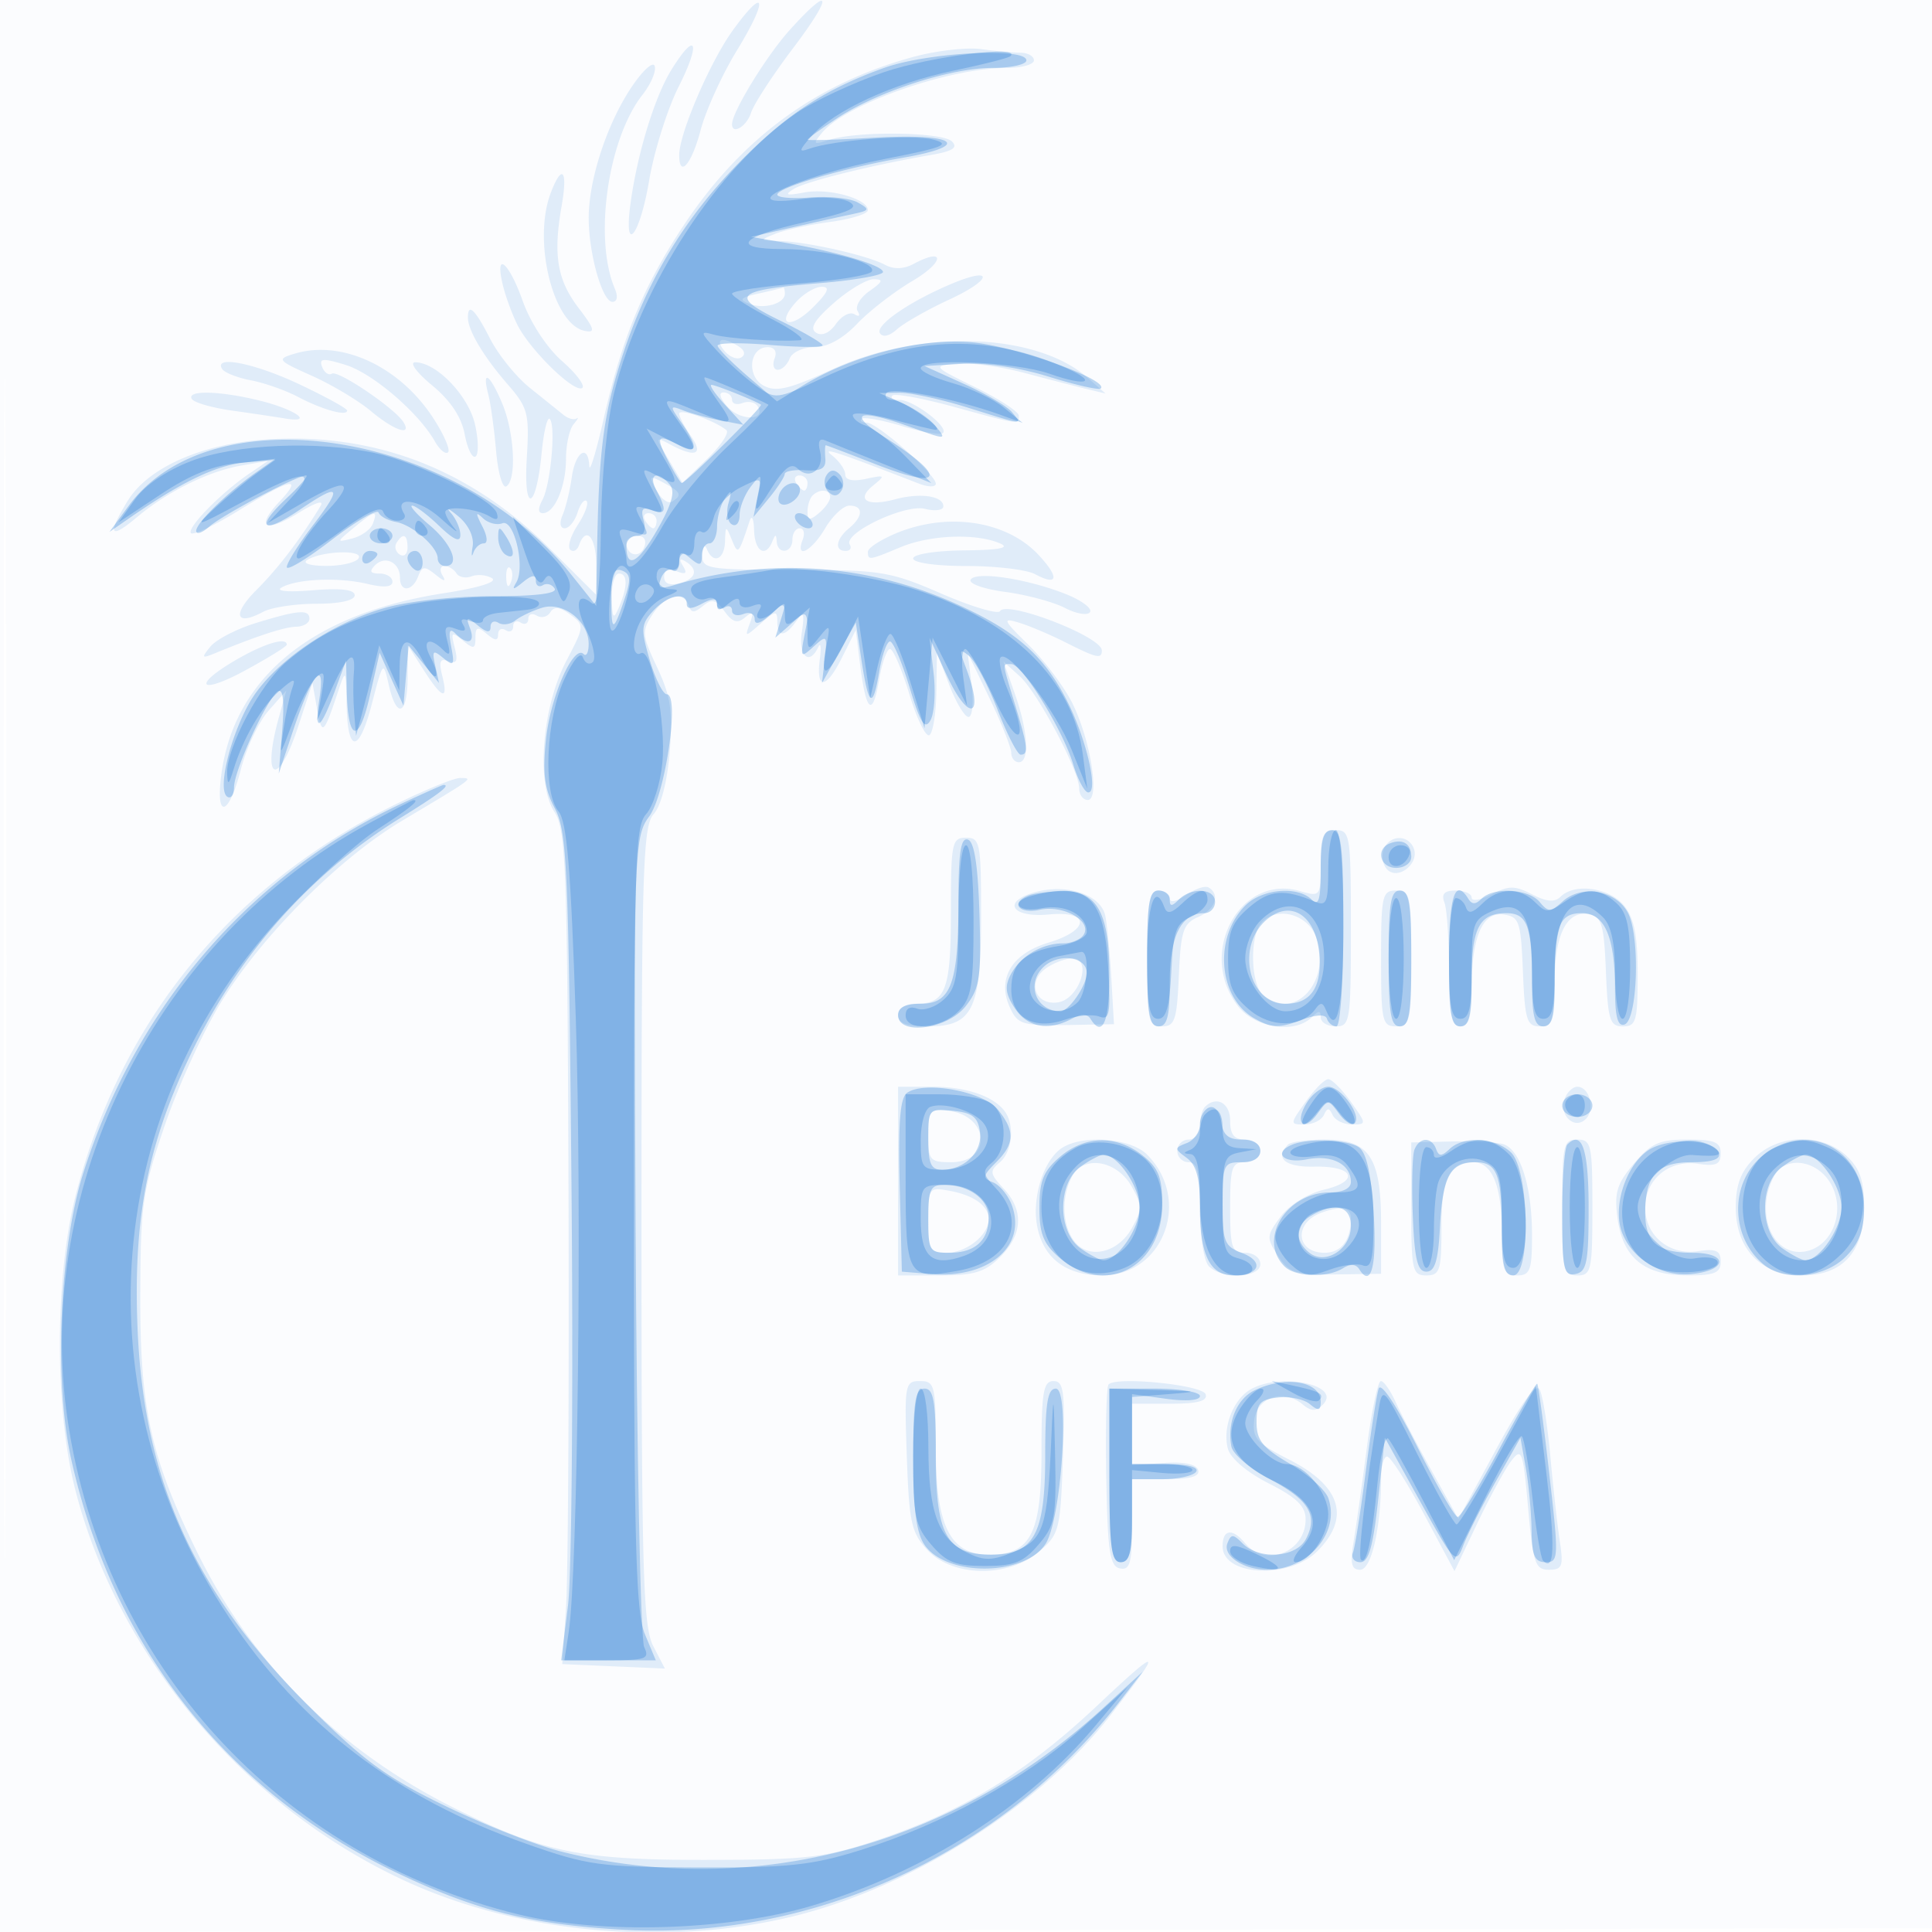 <svg xmlns="http://www.w3.org/2000/svg" width="256" height="256"><path fill="#1976D2" fill-opacity=".016" fill-rule="evenodd" d="M0 128.004v128.004l128.25-.254 128.25-.254.254-127.75L257.008 0H0v128.004m.485.496c0 70.4.119 99.053.265 63.672.146-35.38.146-92.98 0-128C.604 29.153.485 58.1.485 128.5"/><path fill="#1976D2" fill-opacity=".115" fill-rule="evenodd" d="M97.106 4.012C94.103 8.158 90 17.699 90 20.538c0 3.137 1.647 1.226 2.833-3.288.687-2.613 2.851-7.367 4.809-10.565 4.202-6.862 3.833-8.703-.536-2.673m7.554-.057C101.567 7.378 97 14.834 97 16.46c0 1.459 1.947.283 2.52-1.522.36-1.134 2.847-4.959 5.527-8.5 5.404-7.14 5.171-8.635-.387-2.483M88.964 9.25c-2.202 3.567-4.458 10.892-5.389 17.5-1.016 7.214 1.169 4.694 2.435-2.807.654-3.882 2.425-9.507 3.935-12.5 2.978-5.904 2.277-7.47-.981-2.193M121 7.546c-12.855 3.518-22.713 10.741-30.364 22.249-5.348 8.045-8.192 14.91-10.647 25.705-1.001 4.4-1.858 7.212-1.905 6.25-.145-3.007-1.843-1.911-2.322 1.5-.252 1.787-.799 4.037-1.217 5-.447 1.031-.332 1.75.281 1.75.571 0 1.336-.934 1.698-2.075.362-1.142.903-1.831 1.203-1.532.299.3-.228 1.723-1.171 3.163-.944 1.439-1.393 2.916-.999 3.281.394.365.918.101 1.163-.587.942-2.637 2.28-1.078 2.28 2.657v3.908l-6.25-6.222C62.27 62.16 49.669 57.309 35.422 58.223c-8.638.555-15.802 3.713-18.516 8.164-2.737 4.488-2.351 5.165 1.228 2.154 4.067-3.423 9.479-6.099 13.866-6.857l3.5-.606-2.5 1.701c-3.737 2.542-8.321 7.234-7.687 7.867.306.307 3.182-1.064 6.392-3.045 6.839-4.221 8.564-4.581 5.299-1.105-3.241 3.45-1.865 4.199 2.62 1.427 2.209-1.365 3.37-1.717 2.846-.864-2.792 4.552-5.582 8.207-8.468 11.092-3.287 3.288-2.807 4.885.877 2.914C35.973 80.479 39.148 80 41.934 80 45.017 80 47 79.56 47 78.876c0-.753-1.844-.971-5.589-.66-3.248.269-4.966.115-4.102-.369 2.077-1.162 7.581-1.386 11.441-.464 2.139.511 3.25.407 3.25-.304 0-.593-.765-1.079-1.7-1.079-1.248 0-1.404-.296-.587-1.113C51.047 73.553 53 74.546 53 76.559c0 1.947 1.637 1.831 2.405-.172.529-1.378.862-1.415 2.299-.25 1.156.938 1.446.973.929.113-.413-.687-.301-1.25.249-1.25s1.266.43 1.591.956c.325.526 1.23.711 2.011.412.781-.3 2.001-.186 2.71.252.78.482-1.748 1.267-6.383 1.984-17.353 2.683-27.709 11.08-29.466 23.893-.843 6.152.956 5.754 2.577-.571.715-2.79 2.361-6.278 3.657-7.75l2.357-2.676-.968 3.493c-2.357 8.505-.176 9.58 2.55 1.257l1.883-5.75.628 3.5c.641 3.566.853 3.376 2.813-2.5.959-2.876 1.003-2.806 1.079 1.691.113 6.709 1.623 6.732 3.359.052 1.473-5.668 1.502-5.701 2.231-2.493 1.047 4.604 2.486 4.03 2.506-1l.017-4.25 2.081 3.25c2.486 3.882 3.326 4.145 2.481.777-.475-1.894-.283-2.344.819-1.921 1.088.417 1.293-.016.839-1.777-.537-2.08-.422-2.182 1.073-.957C62.776 86.061 63 86.011 63 84.5c0-1.438.264-1.526 1.5-.5 1.118.928 1.5.944 1.5.063 0-.649.45-.903 1-.563.55.34 1 .115 1-.5s.45-.84 1-.5c.55.34 1 .115 1-.5s.5-.809 1.112-.431a1.32 1.32 0 0 0 1.809-.441c.5-.809 1.245-.721 2.638.311 1.908 1.414 1.899 1.52-.52 6.136-3.229 6.162-4.025 16.271-1.575 20.01 1.528 2.333 1.713 7.297 1.866 50.252.093 26.215-.055 51.038-.33 55.163l-.5 7.5 6.8.297 6.8.297-1.55-2.998C85.208 215.501 85 208.04 85 162.378c0-47.078.172-52.911 1.611-54.501.977-1.079 1.817-4.342 2.133-8.28.428-5.327.128-7.338-1.662-11.146-2.024-4.306-2.069-4.822-.61-7.049 1.698-2.591 4.103-3.17 4.782-1.152.331.982.736.99 1.89.038 1.184-.976 1.739-.838 2.856.712 1.049 1.456 1.71 1.655 2.716.821 1.051-.873 1.185-.708.637.788-.676 1.846-.641 1.846 1.477-.014 1.919-1.684 2.17-1.713 2.17-.25 0 2.109.947 2.109 2.489.001 1.019-1.394 1.137-1.157.747 1.5-.457 3.111 1.014 4.393 2.185 1.904.324-.687.421-.002.218 1.524-.554 4.148.792 4.117 2.89-.067l1.859-3.707.597 4.708c.788 6.21 1.659 6.857 2.504 1.859.378-2.237 1.026-4.067 1.441-4.067.414 0 1.566 2.685 2.56 5.967.994 3.282 2.19 5.731 2.658 5.441.469-.289.885-2.862.926-5.717l.073-5.191 1.633 4.25c.898 2.338 2.05 4.25 2.558 4.25.509 0 .691-1.912.405-4.25l-.521-4.25 2.886 6c1.587 3.3 2.887 6.563 2.889 7.25.002.688.453 1.25 1.003 1.25 1.458 0 1.224-4.115-.515-9.043l-1.515-4.294 2.124 1.918c2.391 2.159 7.906 12.547 7.906 14.89 0 .841.511 1.529 1.136 1.529 1.662 0 .333-8.16-2.109-12.947-1.106-2.167-3.701-5.598-5.769-7.624-3.364-3.298-3.496-3.605-1.258-2.928 1.375.415 4.17 1.598 6.21 2.627 4.145 2.091 4.79 2.234 4.79 1.057 0-1.815-12.58-6.673-13.486-5.208-.282.456-3.775-.585-7.763-2.313-6.818-2.955-7.983-3.144-19.501-3.154-11.606-.009-12.246-.115-12.171-2.01.043-1.1.306-1.437.583-.75.826 2.046 2.333 1.42 2.408-1 .067-2.139.111-2.151.893-.25.849 2.064.861 2.051 2.379-2.5.275-.825.536-.263.579 1.25.081 2.828 1.521 3.721 2.417 1.5.403-1 .52-1 .583 0 .113 1.788 2.079 1.552 2.079-.25 0-.825.436-1.5.969-1.5.532 0 .709.675.393 1.5-1.03 2.683 1.159 1.581 2.979-1.5.975-1.65 2.422-3 3.216-3 1.871 0 1.844 1.422-.057 3-1.742 1.446-1.97 3-.441 3 .582 0 .826-.377.541-.839-.924-1.494 7.295-5.404 9.955-4.737 1.345.338 2.445.189 2.445-.332 0-1.381-3.071-1.828-6.392-.931-3.725 1.006-5.236.061-2.918-1.825 1.676-1.363 1.606-1.429-.94-.885-1.756.375-2.75.168-2.75-.572 0-.637-.787-1.777-1.75-2.532-1.526-1.198.476-.548 11.5 3.73 1.242.482 2.25.489 2.25.015 0-1.228-7.778-8.092-9.17-8.092-.64 0-.938-.226-.662-.502.276-.276 2.693.158 5.37.964 2.678.805 5.115 1.217 5.415.915.793-.797-3.894-4.377-5.73-4.377-.856 0-1.294-.263-.973-.583.321-.321 4.001.354 8.178 1.5 8.753 2.401 8.572 2.376 8.572 1.157 0-.51-2.588-2.197-5.75-3.75-5.683-2.791-5.712-2.828-2.517-3.136 1.779-.172 5.829.378 9 1.222 3.172.843 6.892 1.805 8.267 2.138l2.5.604-2.369-2.083c-6.861-6.031-22.123-6.534-33.876-1.117-5.663 2.61-7.421 3.029-9.052 2.157-2.319-1.242-1.926-5.109.521-5.109.914 0 1.267.58.914 1.5-.316.825-.125 1.5.425 1.5s1.259-.675 1.575-1.5c.317-.825 1.794-1.5 3.282-1.5 1.723 0 3.772-1.122 5.643-3.089 1.615-1.699 4.925-4.261 7.356-5.694 4.228-2.492 4.371-4.513.159-2.259-1.332.713-2.642.758-3.805.131-2.313-1.248-10.394-3.072-13.966-3.152-2.67-.061-2.698-.108-.566-.965 1.232-.495 4.495-1.2 7.25-1.565 2.755-.366 5.009-1.068 5.009-1.561 0-1.518-5.181-2.96-8.424-2.344-2.36.449-2.694.345-1.434-.448 1.591-1 10.287-3.158 18.238-4.526 2.858-.492 3.586-.962 2.764-1.784-1.255-1.255-12.464-1.412-16.198-.227-2.212.702-2.302.617-1.005-.946C112.093 13.774 125.712 9 133.394 9 135.377 9 137 8.55 137 8s-.787-1.005-1.75-1.011c-.963-.006-3.325-.222-5.25-.479-1.925-.258-5.975.209-9 1.036m-37.398 4.12c-3.225 4.874-5.604 12.204-5.596 17.243C78.013 33.64 79.818 40 81.154 40c.627 0 .755-.715.314-1.75-2.82-6.616-.928-19.853 3.674-25.703 1.11-1.411 1.834-3.119 1.609-3.794-.225-.675-1.642.636-3.149 2.913M72.975 25.565c-2.421 6.368.317 17.453 4.517 18.282 1.447.286 1.299-.255-.836-3.054-2.834-3.715-3.38-7.03-2.23-13.543.834-4.727.051-5.636-1.451-1.685M66.621 37.75c.363 1.513 1.239 3.902 1.947 5.311 1.675 3.331 7.501 9.014 8.566 8.356.455-.281-.736-1.884-2.647-3.562-2.03-1.783-4.198-5.089-5.215-7.953-1.853-5.217-3.756-6.762-2.651-2.152m59.451-.138c-5.559 2.337-10.128 5.489-9.479 6.539.364.588 1.266.382 2.26-.518.909-.823 4.047-2.605 6.973-3.961 5.708-2.644 5.923-4.447.246-2.06m-15.596 2.543c-2.575 2.261-3.236 3.375-2.332 3.934.774.479 1.787.027 2.627-1.172.751-1.073 1.855-1.648 2.452-1.279.624.385.8.209.415-.415-.369-.597.336-1.792 1.568-2.655 1.79-1.253 1.9-1.568.551-1.568-.928 0-3.304 1.42-5.281 3.155m-9.976-1.259c-2.388.525-2.643.8-1.25 1.35 1.98.782 4.75-.007 4.75-1.353 0-.491-.112-.84-.25-.775-.138.065-1.6.415-3.25.778m4.994 1.11c-2.813 3.109-.776 3.73 2.264.691 1.975-1.976 2.276-2.697 1.124-2.697-.864 0-2.389.903-3.388 2.006M62 42.066c0 1.698 2.056 5.161 5.241 8.827 2.723 3.133 2.919 3.878 2.564 9.74-.459 7.565 1.232 7.041 1.967-.61.269-2.802.75-4.835 1.068-4.516.841.841.134 8.673-.969 10.734-.607 1.134-.586 1.759.059 1.759 1.567 0 3.07-3.542 3.07-7.234 0-1.851.454-3.902 1.008-4.558.555-.655.732-.997.394-.76-.338.238-1.13.016-1.759-.493-.628-.509-2.625-2.113-4.437-3.566-1.811-1.452-4.183-4.384-5.27-6.515C62.954 40.989 62 40.077 62 42.066m33.991 4.423c.68.819 1.683 1.213 2.229.875.604-.373.461-.951-.363-1.474-2.157-1.366-3.216-1.027-1.866.599M39 46.873c-2.369.722-2.248.875 2.332 2.924 2.657 1.19 6.179 3.297 7.827 4.683 3.044 2.562 5.498 3.391 4.3 1.454-1.121-1.814-8.665-6.925-9.479-6.422-.424.262-1.008-.143-1.299-.901-.436-1.135.107-1.182 3.094-.265 3.595 1.103 9.685 6.318 11.858 10.154.623 1.1 1.404 1.743 1.737 1.43.332-.314-.546-2.343-1.95-4.509-4.463-6.883-12.162-10.456-18.42-8.548m-9.57 2.014c.301.487 2.015 1.165 3.809 1.505 1.794.34 4.611 1.332 6.261 2.203 3.197 1.689 6.5 2.606 6.5 1.805 0-.267-2.812-1.815-6.25-3.442-5.992-2.834-11.471-3.934-10.32-2.071m27.805 2.155c2.444 2.015 3.909 4.206 4.337 6.491.356 1.897 1.001 3.231 1.434 2.964.432-.268.405-2.176-.059-4.242-.858-3.81-5.113-8.241-7.925-8.25-.815-.003.177 1.359 2.213 3.037m7.464 1.208c.322 1.237.788 4.613 1.036 7.502.247 2.888.859 4.999 1.358 4.691 1.387-.858 1.08-7.094-.542-10.975-1.632-3.907-2.739-4.635-1.852-1.218m-39.281.617c.295.477 2.684 1.168 5.309 1.536 2.625.367 5.788.837 7.028 1.045 3.944.66 1.459-1.157-3.181-2.325-5.311-1.337-9.904-1.466-9.156-.256m71.021 1.066c1.71 1.89 5.131 1.798 3.954-.106-.327-.53-1.225-.722-1.994-.427-.77.296-1.399.101-1.399-.431 0-.533-.52-.969-1.155-.969-.668 0-.418.814.594 1.933M90 54.799c0 .416.701 1.756 1.557 2.978 1.719 2.455.603 2.914-2.736 1.127-2.03-1.086-2.032-1.07-.223 1.992l1.824 3.088 3.291-3.19c1.81-1.755 2.953-3.466 2.539-3.802C94.688 55.719 90 54.075 90 54.799m-3.026 10.153c.62 1.157 1.554 1.84 2.076 1.517 1.38-.853 1.194-1.268-1.126-2.51-1.905-1.019-1.983-.937-.95.993M105.5 64c.34.55.816 1 1.059 1s.441-.45.441-1-.477-1-1.059-1-.781.45-.441 1m2.167 1.667c-.367.366-.667 1.321-.667 2.122 0 1.181.283 1.221 1.5.211.825-.685 1.5-1.64 1.5-2.122 0-1.036-1.384-1.161-2.333-.211m-60.806 4.281c-2.306 1.903-2.311 1.936-.18 1.402 1.199-.301 2.423-1.178 2.718-1.949.717-1.866.269-1.77-2.538.547M85.5 69c.34.55.816 1 1.059 1s.441-.45.441-1-.477-1-1.059-1-.781.45-.441 1m33.25 1.658c-2.062.856-3.75 1.958-3.75 2.449 0 1.17.14 1.15 4.346-.607 3.905-1.632 9.983-1.863 13.154-.5 1.392.598-.052.881-4.75.93-3.786.039-6.75.509-6.75 1.07 0 .572 3.022 1 7.066 1 3.886 0 7.974.486 9.085 1.081 3.036 1.625 3.266.471.501-2.512-4.229-4.563-12.024-5.763-18.902-2.911m-66.207 1.273c-.317.512-.118 1.213.441 1.559.559.345 1.016-.074 1.016-.931 0-1.757-.6-2.015-1.457-.628m30.457.01c0 1.676 1.774 2.092 2.364.553.348-.907-.003-1.494-.895-1.494-.808 0-1.469.423-1.469.941M40.71 74.2c-.691.44.372.776 2.481.785 2.03.008 3.975-.445 4.322-1.006.725-1.173-4.897-.99-6.803.221m49.8.815c.594.962.362 1.15-.846.686-1.055-.404-1.664-.135-1.664.737 0 .882.716 1.187 2 .852 2.234-.584 2.592-1.806.845-2.885-.768-.475-.88-.271-.335.61m-23.431 1.568c.048 1.165.285 1.402.604.605.289-.722.253-1.585-.079-1.917-.332-.332-.568.258-.525 1.312M81.07 79.25c.059 2.724.21 2.926.93 1.25 1.187-2.763 1.187-4.5 0-4.5-.55 0-.968 1.463-.93 3.25m47.552-2.447c-.321.519 1.728 1.251 4.553 1.626 2.826.375 6.392 1.33 7.925 2.123 1.532.792 3.034 1.04 3.337.55.302-.489-1.135-1.559-3.193-2.376-5.143-2.042-11.912-3.073-12.622-1.923m-94.744 5.759c-2.541.783-5.241 2.186-6 3.118-1.229 1.511-1.162 1.605.622.872 5.607-2.305 9.172-3.469 10.75-3.508C40.212 83.02 41 82.55 41 82c0-1.295-1.465-1.179-7.122.562m-2.3 4.704c-6.15 3.502-5.361 4.966.859 1.597C35.497 87.206 38 85.659 38 85.425c0-1.024-2.8-.222-6.422 1.841m20.388 19.535c-21.489 10.696-36.068 28.634-41.943 51.609-2.761 10.795-2.787 28.284-.058 38.954 5.627 21.999 22.253 41.824 43.357 51.7 15.117 7.073 34.739 8.945 51.543 4.917 15.735-3.773 32.873-14.596 42.3-26.715 7.061-9.077 6.754-9.297-1.772-1.266-9.356 8.814-17.846 14.027-28.893 17.74-7.256 2.439-9.395 2.691-23 2.707-16.629.019-21.664-1.028-33.5-6.968-15.148-7.601-26.669-19.115-33.919-33.896-6.111-12.459-7.544-18.977-7.493-34.083.04-11.981.297-13.745 3.287-22.5 1.784-5.225 5.204-12.65 7.601-16.5 5.428-8.721 15.56-18.835 23.769-23.728 9.673-5.765 9.514-5.649 7.755-5.688-.825-.018-4.89 1.654-9.034 3.717M175 114.43c0 4.361-.043 4.418-2.759 3.639-8.013-2.298-13.672 8.3-8.168 15.296 2.256 2.868 7.518 3.644 9.727 1.435.933-.933 1.2-.933 1.2 0 0 .66.9 1.2 2 1.2 1.897 0 2-.667 2-13s-.103-13-2-13c-1.699 0-2 .667-2 4.43m-49 6.37c0 10.424-.684 12.2-4.7 12.2-1.378 0-2.3.601-2.3 1.5 0 1.08 1.105 1.5 3.943 1.5 5.988 0 7.057-2.231 7.057-14.723 0-9.61-.13-10.277-2-10.277-1.864 0-2 .667-2 9.8m57.336-8.233c-.331.862-.111 2.058.489 2.658 1.444 1.444 4.271-.811 3.509-2.798-.732-1.906-3.247-1.818-3.998.14m-46.047 5.615c-4.622 1.231-3.324 3.47 1.731 2.987 5.46-.52 5.413 2.085-.066 3.727-4.887 1.464-6.879 4.777-5.152 8.568 1.03 2.261 1.645 2.455 7.463 2.356l6.342-.108-.352-6.106c-.194-3.358-.553-7.074-.798-8.256-.573-2.769-4.967-4.287-9.168-3.168m19.874.416c-1.23.862-2.163 1.06-2.163.459 0-.581-.675-1.057-1.5-1.057-1.222 0-1.5 1.667-1.5 9 0 8.263.16 9 1.954 9 1.717 0 1.991-.82 2.25-6.75.258-5.894.581-6.875 2.546-7.737 2.263-.993 2.97-2.95 1.413-3.912-.46-.285-1.81.164-3 .997m40.5-.098c-1.464.76-2.663.958-2.663.441 0-.518-.948-.941-2.107-.941-1.51 0-1.935.448-1.5 1.582.334.87.607 4.92.607 9 0 5.927.301 7.418 1.5 7.418 1.131 0 1.5-1.215 1.5-4.935 0-6.957 1.431-10.285 4.252-9.884 2.062.293 2.272.918 2.542 7.569.26 6.429.515 7.25 2.25 7.25 1.717 0 1.956-.71 1.956-5.809 0-6.422 1.607-9.604 4.566-9.039 1.666.318 1.975 1.373 2.228 7.609.26 6.418.515 7.239 2.25 7.239 1.752 0 1.956-.718 1.956-6.889 0-5.159-.455-7.451-1.81-9.125-1.93-2.383-6.554-3.022-8.414-1.162-.765.765-1.846.674-3.761-.316-2.289-1.184-3.083-1.185-5.352-.008M183 127c0 8.333.148 9 2 9s2-.667 2-9-.148-9-2-9-2 .667-2 9m-15.757-4.843c-1.705 1.705-1.568 8.328.202 9.797 4.122 3.421 8.991-1.952 6.98-7.704-1.068-3.054-5.058-4.217-7.182-2.093m-28.714 6.198c-2.467 1.804-1.323 4.9 1.649 4.465 2.83-.414 4.619-5.82 1.927-5.82-.948 0-2.557.61-3.576 1.355M173 146c-2.095 2.941-2.097 3-.151 3 1.091 0 2.247-.562 2.568-1.25.466-1 .7-1 1.166 0 .321.688 1.477 1.25 2.568 1.25 1.946 0 1.944-.059-.151-3-1.175-1.65-2.525-3-3-3-.475 0-1.825 1.35-3 3m-54 10.5V169h5.545c4.555 0 5.985-.439 8-2.455 2.987-2.986 3.136-6.191.422-9.08-1.808-1.924-1.863-2.306-.5-3.437 1.613-1.339 2.01-4.767.768-6.628-1.396-2.091-5.12-3.4-9.669-3.4H119v12.5m88.336-10.933c-.834 2.172 1.282 4.215 2.797 2.7 1.28-1.28.487-4.267-1.133-4.267-.585 0-1.333.705-1.664 1.567m-47.669 1.1c-.367.366-.667 1.491-.667 2.5 0 1.008-.675 1.833-1.5 1.833s-1.5.675-1.5 1.5.675 1.5 1.5 1.5c1.175 0 1.5 1.367 1.5 6.3 0 3.567.521 6.821 1.2 7.5 1.759 1.759 6.8 1.537 6.8-.3 0-.833-.889-1.5-2-1.5-1.778 0-2-.667-2-6s.222-6 2-6c1.111 0 2-.667 2-1.5s-.889-1.5-2-1.5c-1.467 0-2-.667-2-2.5 0-2.353-1.815-3.351-3.333-1.833M123 150.434c0 3.304.223 3.566 3.031 3.566 5.464 0 5.119-6.159-.382-6.816-2.429-.291-2.649-.021-2.649 3.25m17.881 1.573c-2.513 1.468-4.189 6.536-3.455 10.448.796 4.245 3.821 6.545 8.608 6.545 8.171 0 11.902-10.064 5.941-16.025-2.123-2.123-8.208-2.654-11.094-.968m29.786-.34c-1.804 1.804-.378 3 3.482 2.919 5.29-.11 6.112 1.917 1.245 3.068-2.136.505-4.545 2.007-5.699 3.553-1.889 2.529-1.908 2.82-.34 5.213 1.485 2.265 2.297 2.525 7.653 2.449l5.992-.084v-6.67c0-8.76-1.566-11.115-7.39-11.115-2.352 0-4.577.3-4.943.667M187 160.191c0 8.142.151 8.809 2 8.809 1.788 0 2-.667 2-6.3 0-6.498 1.054-8.7 4.165-8.7 2.57 0 3.835 3.112 3.835 9.434 0 4.899.24 5.566 2 5.566 1.751 0 2-.667 2-5.351 0-6.46-1.572-11.397-3.834-12.044-.916-.262-4.029-.419-6.916-.35l-5.25.127v8.809m20-.191c0 8.333.148 9 2 9s2-.667 2-9-.148-9-2-9-2 .667-2 9m9.484-5.799c-2.254 2.679-2.605 3.86-2.152 7.24.703 5.237 3.552 7.559 9.279 7.559 3.584 0 4.389-.335 4.389-1.827 0-1.466-.6-1.739-3.039-1.381-3.806.559-6.961-2.066-6.961-5.792s3.155-6.351 6.961-5.792c2.439.358 3.039.085 3.039-1.381 0-1.493-.806-1.827-4.411-1.827-3.735 0-4.824.491-7.105 3.201m15.971-.746C230.648 155.261 230 156.99 230 160c0 5.532 3.384 9 8.78 9 5.398 0 8.22-3.138 8.22-9.14 0-3.423-.559-5.036-2.314-6.686-3.266-3.068-9.015-2.936-12.231.281m-90.388 2.419c-1.446 2.702-1.343 6.366.239 8.53 1.851 2.532 5.802 1.679 7.661-1.654 1.377-2.47 1.377-3.03.001-5.5-1.944-3.491-6.357-4.26-7.901-1.376m93 0c-2.562 4.789-.255 10.571 3.98 9.971 3.538-.501 5.484-4.961 3.75-8.595-1.673-3.508-6.161-4.306-7.73-1.376M123 161.639c0 3.951.228 4.361 2.429 4.361 2.629 0 5.571-2.349 5.571-4.449 0-1.779-1.953-3.184-5.25-3.778-2.655-.479-2.75-.346-2.75 3.866m52-.91c-3.612 1.375-3.242 5.271.5 5.271 2.219 0 3.5-1.677 3.5-4.582 0-1.457-1.364-1.692-4-.689m-54.844 32.193c.308 8.869.601 10.195 2.768 12.5 3.362 3.575 10.709 3.657 14.77.166 2.676-2.3 2.822-2.88 3.15-12.5.296-8.708.125-10.088-1.25-10.088-1.347 0-1.594 1.474-1.594 9.5 0 10.713-1.43 13.5-6.927 13.5-5.189 0-7.073-3.765-7.073-14.135 0-8.331-.126-8.865-2.094-8.865-2.007 0-2.079.409-1.75 9.922m26.737-9.482c-.288.288-.427 5.82-.309 12.292.181 9.876.473 11.82 1.816 12.091 1.327.268 1.6-.714 1.6-5.75V196h4.583c3.173 0 4.458-.377 4.175-1.225-.258-.775-1.943-1.114-4.583-.924l-4.175.302V186h5.083c3.62 0 4.965-.36 4.671-1.25-.409-1.238-11.775-2.395-12.861-1.31m18.802.671c-2.303 1.34-3.726 5.054-3 7.83.337 1.288 2.526 3.151 5.434 4.625 3.685 1.867 4.871 3.024 4.871 4.751 0 4.338-5.293 6.444-8 3.183-1.703-2.052-3-1.883-3 .393 0 3.945 8.796 4.402 12.545.652 4.444-4.443 3.15-8.652-3.732-12.14-4.291-2.174-4.896-2.855-4.625-5.203.353-3.061 3.873-4.226 6.409-2.121 1.157.96 1.755.967 2.687.035 2.594-2.594-5.624-4.312-9.589-2.005m15.429 7.639c-.626 4.813-1.418 10.438-1.762 12.5-.489 2.939-.301 3.75.871 3.75 1.49 0 2.767-5.604 2.767-12.14 0-1.573.361-2.86.801-2.86.441 0 2.629 3.416 4.864 7.59l4.062 7.591 3.023-6.341c1.663-3.487 3.694-7.215 4.515-8.284 1.372-1.788 1.551-1.284 2.218 6.25.648 7.32.941 8.194 2.749 8.194 1.773 0 1.953-.464 1.453-3.75-.314-2.062-.879-7.125-1.254-11.25-.376-4.125-1.013-8.119-1.417-8.874-.49-.92-2.393 1.687-5.751 7.88l-5.019 9.255-3.548-6.38c-1.952-3.51-4.104-7.619-4.783-9.131-.679-1.512-1.553-2.75-1.943-2.75-.389 0-1.22 3.938-1.846 8.75"/><path fill="#1976D2" fill-opacity=".284" fill-rule="evenodd" d="M117.162 8.992c-7.911 2.847-13.003 6.183-19.354 12.683-7.241 7.41-12.194 15.69-15.447 25.825-2.461 7.67-3.04 12.351-3.261 26.391l-.1 6.39-3.25-4.072c-15.244-19.104-47.643-24.193-58.677-9.216L14.5 70.485 17 68.75c6.92-4.802 11.394-6.988 15.25-7.451l4.25-.511-2.5 1.759c-3.924 2.762-8 6.733-8 7.795 0 .532.788.275 1.75-.573C29.518 68.212 39.391 63 40.573 63c.351 0-.821 1.363-2.604 3.029-4.212 3.935-3.195 4.876 1.685 1.56 5.415-3.68 5.826-3.236 1.839 1.988C39.572 72.094 38 74.595 38 75.135s2.663-1.067 5.918-3.572c3.255-2.505 6.068-4.147 6.25-3.65.183.497 1.213 1.058 2.289 1.245C54.649 69.541 58 72.468 58 74c0 .55.45 1 1 1 2.024 0 .913-2.895-2.077-5.411C55.231 68.165 54.194 67 54.619 67c.424 0 2.034 1.209 3.576 2.687C60.14 71.55 61 71.918 61 70.887c0-.818-.562-2.128-1.25-2.91-.687-.783-.245-.585.984.44 1.342 1.12 2.099 2.706 1.896 3.973-.186 1.161-.146 1.548.089.86.235-.687.86-1.25 1.39-1.25.557 0 .475-.945-.196-2.25-.921-1.789-.903-2.01.086-1.078.685.644 1.837.944 2.562.666 1.565-.6 3.073 5.808 1.846 7.847-.611 1.016-.406 1.003.901-.057 1.193-.969 1.692-1.025 1.692-.191 0 .649.419.922.931.606.512-.317 1.213-.118 1.559.441.407.659-2.491 1.016-8.249 1.016-5.085 0-11.199.67-14.309 1.568-7.415 2.139-15.047 7.512-17.911 12.609-2.622 4.665-4.232 11.574-2.891 12.404.479.295.874-.277.88-1.272.012-2.235 4.406-11.83 5.817-12.702.683-.422.876 1.313.57 5.128l-.461 5.765 1.965-5.883c2.465-7.381 4.268-9.505 3.421-4.031-.725 4.688.13 4.215 2.099-1.161l1.438-3.925.086 4c.145 6.769 1.59 7.144 3.038.788l1.319-5.788L51.88 90l1.579 3.5.344-3.978.345-3.977 2.011 2.477L58.17 90.5l-.506-2.307c-.441-2.008-.301-2.138 1.076-1 1.392 1.15 1.518.968 1.045-1.519-.383-2.016-.229-2.518.539-1.75 1.643 1.643 2.691 1.283 1.957-.674-.574-1.532-.446-1.579 1.032-.378 1.19.968 1.687 1.025 1.687.191 0-.649.47-.891 1.044-.536.574.355 1.586.212 2.25-.319.663-.53 2.251-1.284 3.528-1.676 2.793-.857 6.178 1.767 6.178 4.79 0 1.106-.298 1.713-.663 1.348-1.33-1.329-4.396 5.6-4.989 11.275-.474 4.531-.213 6.573 1.175 9.19 1.62 3.057 1.822 7.712 2.21 50.865.235 26.125.022 50.762-.472 54.75l-.899 7.25h12.536l-1.449-3.468C84.248 213.657 84 204.328 84 161.992c0-49.639.057-51.15 2.016-53.8C88.168 105.281 90.094 92 88.363 92c-.51 0-1.529-2.042-2.266-4.537-1.207-4.087-1.163-4.732.437-6.5 1.9-2.1 4.466-2.633 4.466-.928 0 .702.644.691 2-.035 1.434-.767 2-.76 2 .024 0 .602.45.816 1 .476.55-.34 1-.156 1 .41 0 .565.675.768 1.5.452.845-.325 1.5-.025 1.5.686 0 .815.755.587 2.133-.643 2.123-1.897 2.129-1.894 1.367.595l-.766 2.5 2.286-2 2.285-2-.66 3.412c-.63 3.259-.578 3.337 1.174 1.752 1.747-1.581 1.817-1.505 1.469 1.588l-.365 3.248 2.238-4 2.238-4 .732 4.848c.95 6.298 1.515 6.71 2.358 1.719.378-2.237 1.026-4.067 1.441-4.067.414 0 1.579 2.727 2.588 6.06 1.452 4.797 2.032 5.709 2.778 4.376.518-.926.7-3.765.404-6.31l-.537-4.626 2.169 4.73c3.043 6.639 5.215 5.969 2.636-.814-.892-2.347-.831-2.548.45-1.484.815.676 2.514 3.893 3.777 7.149 1.262 3.255 2.635 5.919 3.05 5.919 1.069 0 .955-1.024-.734-6.591-1.784-5.879-1.741-5.409-.489-5.409 1.43 0 6.819 8.739 8.171 13.25.618 2.062 1.523 3.75 2.011 3.75 1.376 0-.228-7.007-2.747-12-3.091-6.127-6.746-9.35-14.687-12.95-11.852-5.374-25.115-6.256-37.535-2.495-1.817.551-2.142.367-1.645-.929.341-.888 1.022-1.366 1.515-1.061.492.304.895-.204.895-1.128 0-1.382.268-1.46 1.5-.437 1.229 1.02 1.5.951 1.5-.378 0-.892.45-1.622 1-1.622s1.007-1.013 1.015-2.25c.009-1.237.488-2.925 1.066-3.75.831-1.187.924-1.048.444.666-.334 1.191-.138 2.455.434 2.809.579.358 1.041-.186 1.041-1.225 0-1.027.682-2.741 1.515-3.809 1.431-1.833 1.483-1.774.921 1.059l-.594 3 2.057-2.5c1.131-1.375 2.067-2.81 2.079-3.188.012-.379 1.259-.604 2.772-.5 2.068.141 2.716-.246 2.611-1.562-.076-.963-.049-1.75.06-1.75.11 0 3.063 1.122 6.563 2.494 9.05 3.546 9.646 1.764 1.201-3.592-5.039-3.195-3.506-3.831 3.315-1.373 5.022 1.809 5.025 1.809 3.373-.182-.755-.91-2.722-2.242-4.373-2.961l-3-1.308 2.661-.039c1.463-.021 5.513.855 9 1.948 7.594 2.38 7.369 2.357 5.93.623-.635-.765-3.502-2.453-6.372-3.75L122.5 48.5l5.019-.294c3.005-.176 7.601.509 11.457 1.709 3.541 1.102 6.638 1.804 6.883 1.559 1.125-1.125-11.304-5.589-17.011-6.111-6.839-.625-15.946 1.717-22.621 5.818l-3.272 2.01-3.893-3.345c-2.141-1.841-3.931-3.657-3.977-4.038-.047-.38 3.065-.428 6.915-.105s7 .35 7 .059c0-.29-2.523-1.762-5.606-3.27-6.8-3.327-6.055-4.034 5.242-4.975 4.6-.383 8.364-1.048 8.364-1.477 0-.869-6.133-2.701-13-3.883l-4.5-.774 5.5-1.249a685.208 685.208 0 0 1 7.986-1.77c2.261-.473 2.321-.612.67-1.537-.999-.558-3.805-.857-6.236-.664-2.431.193-4.42.028-4.42-.367 0-.945 8.789-3.527 16.697-4.904 9.321-1.623 6.945-3.263-3.837-2.648-4.873.278-8.86.396-8.86.263s1.766-1.41 3.924-2.838C116.236 12.153 125.951 9 131.468 9 133.961 9 136 8.55 136 8c0-1.754-13.126-1.062-18.838.992M96.076 53.644l2.424 2.644-3-.574c-1.65-.316-3.869-.91-4.93-1.32-1.848-.715-1.859-.645-.25 1.652 2.219 3.168 2.125 4.263-.254 2.989C87.08 57.437 86.824 57.759 88.5 61c.853 1.65 1.679 3 1.835 3 .545 0 10.829-10.169 10.498-10.381-.902-.58-6.006-2.619-6.554-2.619-.345 0 .463 1.19 1.797 2.644M109.5 63c-.399.646-.276 1.624.274 2.174.667.667 1.242.609 1.726-.174.399-.646.276-1.624-.274-2.174-.667-.667-1.242-.609-1.726.174m-22.535 1.934c1.445 2.7 1.295 3.38-.586 2.658-1.246-.478-1.498-.156-1.093 1.393.344 1.315.038 2.015-.88 2.015-.773 0-1.406.6-1.406 1.333 0 3.123 1.508 2.349 4.061-2.086 1.942-3.373 2.438-5.109 1.713-5.997-1.608-1.973-2.958-1.462-1.809.684m16.494.133c-.363.586-.419 1.306-.126 1.6.717.716 2.667-.546 2.667-1.726 0-1.278-1.726-1.193-2.541.126M105.5 69c.34.55 1.068 1 1.618 1s.722-.45.382-1c-.34-.55-1.068-1-1.618-1s-.722.45-.382 1M49 71c0 .55.675 1 1.5 1s1.5-.45 1.5-1-.675-1-1.5-1-1.5.45-1.5 1m17.015.191c-.008.93.435 1.969.985 2.309 1.266.782 1.266-.542 0-2.5-.835-1.293-.971-1.266-.985.191M48 74.059c0 .582.45.781 1 .441s1-.816 1-1.059S49.55 73 49 73s-1 .477-1 1.059m6-.118c0 .518.45 1.219 1 1.559.55.34 1-.084 1-.941S55.55 73 55 73s-1 .423-1 .941m27 5.257c0 4.649.243 4.666 1.773.129.856-2.541.786-3.282-.352-3.719-1.087-.417-1.421.427-1.421 3.59m-27.759 27.27c-20.093 9.355-35.23 26.931-42.228 49.032-3.135 9.904-3.871 27.545-1.579 37.85 5.533 24.866 20.576 43.996 43.066 54.767 10.541 5.048 17.866 6.897 30.041 7.583 25.172 1.418 50.177-10.061 65.784-30.2l3.1-4-5.143 4.726c-20.036 18.407-46.492 25.466-71.782 19.152-3.3-.824-10.229-3.538-15.398-6.032-7.852-3.789-10.831-5.959-18.099-13.19-15.29-15.211-21.978-29.983-22.782-50.317-.548-13.862 1.214-23.471 6.362-34.679 6.473-14.098 16.048-25.106 28.545-32.82 5.049-3.116 6.679-4.372 5.622-4.33-.138.005-2.617 1.111-5.509 2.458M175 115.2c0 4.044-.267 4.933-1.2 4-1.843-1.843-6.574-1.426-8.775.775-4.256 4.256-3.604 12.282 1.218 14.988 2.227 1.25 3.236 1.295 5.966.264 2.114-.798 3.406-.881 3.622-.234.185.554.748 1.007 1.252 1.007.509 0 .917-5.788.917-13 0-10.889-.244-13-1.5-13-1.141 0-1.5 1.244-1.5 5.2m-48 4.152c0 10.973-.975 13.648-4.975 13.648-2.022 0-3.025.497-3.025 1.5 0 2.756 6.543 1.896 8.961-1.178 1.863-2.367 2.074-3.78 1.823-12.169-.194-6.492-.679-9.622-1.534-9.905-.935-.31-1.25 1.735-1.25 8.104m57.25-7.634c-2.017.724-1.433 3.282.75 3.282 1.1 0 2-.648 2-1.441 0-1.739-1.058-2.448-2.75-1.841m-48 6.944c-2.445.987-1.233 2.493 1.519 1.889 3.13-.688 6.951 1.475 5.825 3.297-.392.634-1.615 1.152-2.719 1.152-2.796 0-5.63 1.674-6.923 4.09-.846 1.58-.732 2.597.5 4.477 1.684 2.57 4.446 3.093 7.553 1.43 1.252-.67 2.079-.67 2.493 0 1.581 2.558 2.502.432 2.502-5.774 0-8.332-1.657-11.259-6.307-11.144-1.756.043-3.755.306-4.443.583M152 127c0 7.333.278 9 1.5 9 1.165 0 1.5-1.325 1.5-5.929 0-6.048 1.523-9.071 4.571-9.071.786 0 1.429-.675 1.429-1.5 0-1.794-3.111-1.989-4.8-.3-.933.933-1.2.933-1.2 0 0-.66-.675-1.2-1.5-1.2-1.222 0-1.5 1.667-1.5 9m32 0c0 7.333.278 9 1.5 9s1.5-1.667 1.5-9-.278-9-1.5-9-1.5 1.667-1.5 9m8 0c0 7.333.278 9 1.5 9 1.175 0 1.5-1.367 1.5-6.3 0-6.729 1.041-8.7 4.593-8.7 2.771 0 3.407 1.695 3.407 9.082 0 4.594.336 5.918 1.5 5.918s1.5-1.324 1.5-5.918c0-7.504.631-9.082 3.632-9.082 3.002 0 4.368 3.174 4.368 10.148 0 3.568.361 4.899 1.25 4.606 1.741-.575 2.103-11.596.485-14.754-1.559-3.042-6.129-3.858-8.68-1.55-1.582 1.432-1.902 1.439-3.034.075-1.465-1.764-6.117-2.029-7.708-.438-.783.783-1.275.783-1.759 0-1.749-2.829-2.554-.334-2.554 7.913m-23.682-5.51c-4.657 3.262-3.165 11.51 2.083 11.51 3.287 0 4.782-2.225 4.414-6.566-.41-4.829-3.406-7.109-6.497-4.944M138.2 128.2c-2.269 2.269-.862 5.8 2.31 5.8 1.122 0 3.49-3.441 3.49-5.071 0-2.222-3.826-2.703-5.8-.729m-17.984 16.587c-.95.646-1.211 3.852-1 12.293l.284 11.42 3.879.318c7.656.628 12.74-3.745 10.673-9.182-.494-1.3-1.618-2.639-2.498-2.977-1.404-.539-1.352-.861.423-2.636 2.492-2.492 2.547-4.154.234-7.011-1.934-2.388-9.652-3.819-11.995-2.225m52.955 1.31c-1.696 2.716-.45 4.005 1.411 1.46 1.403-1.919 1.433-1.919 2.836 0 .78 1.067 1.711 1.647 2.07 1.289.998-.999-1.771-4.846-3.488-4.846-.835 0-2.108.944-2.829 2.097M207 146.5c0 .833.889 1.5 2 1.5s2-.667 2-1.5-.889-1.5-2-1.5-2 .667-2 1.5m-46.75.24c-.687.235-1.25 1.241-1.25 2.236 0 .996-.787 2.115-1.75 2.488-1.667.647-1.667.74 0 1.968 1.277.94 1.75 2.694 1.75 6.494 0 6.406 1.316 9.074 4.476 9.074 3.437 0 4.103-1.829 1.084-2.977-2.32-.882-2.56-1.491-2.56-6.498 0-5.227.135-5.525 2.5-5.525 1.556 0 2.5-.567 2.5-1.5 0-.922-.937-1.5-2.434-1.5-1.795 0-2.516-.614-2.75-2.343-.182-1.348-.847-2.162-1.566-1.917M123 150.937c0 3.253.36 4.063 1.809 4.063 3.027 0 5.412-2.394 5.036-5.056-.274-1.938-1.018-2.509-3.595-2.757-3.185-.307-3.25-.232-3.25 3.75m17.419 2.379c-2.158 1.856-2.692 3.181-2.692 6.684s.534 4.828 2.692 6.684c5.998 5.159 13.581 1.214 13.581-7.066 0-3.641-.49-4.858-2.635-6.545-3.457-2.72-7.609-2.627-10.946.243m30.831-1.654c-2.645 1.068-1.188 2.576 1.893 1.959 3.315-.663 5.857.64 5.857 3.001 0 .84-1.085 1.378-2.777 1.378-5.776 0-9.6 6.223-6.023 9.8 1.422 1.422 5.694 1.552 7.774.237.947-.599 1.71-.548 2.138.144 1.587 2.568 2.361-.55 1.892-7.626-.349-5.26-.972-7.923-2.005-8.577-1.573-.994-6.616-1.176-8.749-.316m16.172.682c-.284.739-.382 4.676-.219 8.75.232 5.784.625 7.406 1.797 7.406 1.131 0 1.575-1.466 1.806-5.965.343-6.664 1.375-8.535 4.709-8.535 2.851 0 3.485 1.653 3.485 9.082 0 4.594.336 5.918 1.5 5.918 2.41 0 2.125-14.124-.329-16.345-2.164-1.959-6.233-2.163-8.096-.405-1.06 1-1.417 1-1.783 0-.605-1.649-2.222-1.596-2.87.094m20.266-.698c-.379.378-.688 4.47-.688 9.094 0 7.468.195 8.369 1.75 8.07 1.501-.289 1.75-1.533 1.75-8.74 0-7.774-.867-10.37-2.812-8.424m10.639.822c-2.968 2.1-4.666 7.51-3.402 10.836 1.349 3.546 5.264 5.899 9.177 5.515 4.832-.475 4.982-2.819.181-2.819-4.622 0-6.283-1.392-6.283-5.266 0-4.963 1.609-6.734 6.119-6.734 2.79 0 3.92-.388 3.637-1.25-.612-1.863-6.929-2.052-9.429-.282m15.345.575c-4.576 3.599-4.453 11.071.241 14.675 2.734 2.099 7.935 1.525 10.632-1.173C246.352 164.739 247 163.01 247 160c0-7.708-7.437-11.59-13.328-6.957m-90.449 1.514c-3.125 2.189-3.125 8.697 0 10.886 1.222.856 2.572 1.557 3 1.557 1.876 0 4.777-4.25 4.777-7s-2.901-7-4.777-7c-.428 0-1.778.701-3 1.557m93 0c-3.125 2.189-3.125 8.697 0 10.886 1.222.856 2.572 1.557 3 1.557 1.876 0 4.777-4.25 4.777-7s-2.901-7-4.777-7c-.428 0-1.778.701-3 1.557M123 161.5c0 4.262.148 4.5 2.8 4.5 3.389 0 5.2-1.625 5.2-4.665 0-2.436-2.6-4.335-5.934-4.335-1.782 0-2.066.619-2.066 4.5m50.75-.42c-2.123 1.237-2.253 3.257-.314 4.867 2.127 1.765 5.564-.385 5.564-3.482 0-2.669-2.097-3.222-5.25-1.385m-7.522 23.15c-2.359 1.137-3.654 4.283-3.063 7.441.189 1.006 2.482 2.954 5.095 4.329 5.187 2.728 6.44 4.824 4.76 7.962-1.304 2.436-6.152 2.763-8.351.564-1.289-1.289-1.545-1.291-2.035-.016-.63 1.642 2.152 3.49 5.253 3.49 5.489 0 9.725-4.951 8.121-9.491-.387-1.095-2.684-3.15-5.106-4.566-3.618-2.116-4.402-3.098-4.402-5.509 0-2.473.442-2.985 2.81-3.256 1.546-.177 3.459.215 4.25.872 1.145.95 1.44.885 1.44-.321 0-2.704-4.63-3.495-8.772-1.499m16.457-.23c-.28.825-1.052 5.765-1.716 10.979-.664 5.213-1.427 10.05-1.695 10.75-.268.699.173 1.271.981 1.271 1.102 0 1.691-2.063 2.357-8.25l.888-8.25 4.691 8.47c4.523 8.167 4.727 8.376 5.692 5.838.55-1.448 2.482-5.257 4.293-8.465l3.292-5.833.708 3.995c.39 2.197.735 5.907.766 8.245.047 3.416.414 4.25 1.871 4.25 1.723 0 1.747-.578.48-11.687-.733-6.427-1.453-11.807-1.601-11.954-.147-.147-2.42 3.762-5.052 8.687-2.632 4.925-5.101 8.954-5.487 8.954-.387 0-2.785-4.162-5.331-9.25-2.757-5.51-4.834-8.644-5.137-7.75M121 193.277c0 6.706.424 9.883 1.529 11.461 2.95 4.212 13.209 4.118 16.003-.147 2.116-3.228 3.269-20.591 1.368-20.59-1.095 0-1.401 1.94-1.403 8.898-.003 10.403-1.476 13.101-7.152 13.101-5.881 0-7.345-2.591-7.345-13 0-7.333-.278-9-1.5-9-1.226 0-1.5 1.697-1.5 9.277m26 2.223c0 9.556.254 11.5 1.5 11.5 1.152 0 1.5-1.278 1.5-5.5V196h3.941c2.168 0 4.219-.45 4.559-1 .378-.611-1.156-1-3.941-1H150v-9.272l4.5.617c2.694.369 4.5.223 4.5-.364 0-.54-2.7-.981-6-.981h-6v11.5"/><path fill="#1976D2" fill-opacity=".27" fill-rule="evenodd" d="M117.126 9.563c-4.055 1.381-9.3 3.836-11.654 5.456-10.388 7.148-20.51 22.683-24.085 36.968-.949 3.792-1.678 11.128-1.755 17.661-.094 7.949-.447 10.914-1.224 10.272-1.973-1.631-2.308.221-.664 3.669.888 1.862 1.247 3.729.798 4.148-.449.42-1.038.137-1.309-.628-.295-.831-1.287.339-2.463 2.904-2.425 5.29-2.858 14.971-.781 17.474 1.131 1.363 1.64 7.409 2.305 27.381.821 24.672.258 73.623-.936 81.382l-.577 3.75h5.717c5.104 0 5.624-.187 4.859-1.75-.471-.963-.981-25.777-1.133-55.143-.251-48.729-.129-53.554 1.396-55.24.92-1.016 1.885-4.064 2.145-6.775.523-5.438-1.443-15.409-2.864-14.531-.496.307-.901-.174-.901-1.068 0-2.599 1.953-5.534 4.315-6.486 1.718-.692 1.811-.894.435-.944-.963-.034-1.75-.786-1.75-1.67 0-1.018.55-1.396 1.5-1.031.93.356 1.5-.005 1.5-.952 0-.841.45-1.25 1-.91.55.34 1-.335 1-1.5s.437-1.848.971-1.518c.534.33 1.255-.534 1.603-1.919.348-1.388 1.933-3.168 3.529-3.964 2.872-1.433 2.891-1.422 2.306 1.228-.513 2.321-.278 2.178 1.785-1.092 1.763-2.796 2.666-3.475 3.503-2.638 1.594 1.594 3.577.06 2.963-2.289-.331-1.266-.095-1.787.663-1.463.647.277 4.08 1.665 7.627 3.084l6.45 2.579-3.389-3.496c-1.864-1.924-4.204-3.756-5.2-4.072-.996-.316-1.811-.954-1.811-1.417 0-.463 2.362-.213 5.25.556 2.888.768 5.475 1.388 5.75 1.376 1.22-.052-4.375-3.955-5.67-3.955-.796 0-1.195-.41-.885-.91.562-.91 9.166.723 15.058 2.857l2.997 1.086-2.5-2.035c-1.375-1.12-4.412-2.571-6.75-3.224-2.338-.654-4.25-1.545-4.25-1.981 0-1.384 12.575-.854 17.03.718 5.347 1.886 6.593 1.065 1.569-1.034-10.348-4.324-19.91-3.86-31.414 1.524-6.366 2.979-6.399 2.983-9.037 1.092-1.457-1.044-3.773-3.122-5.148-4.619-2.234-2.433-2.287-2.662-.5-2.153 1.944.553 8.468.985 11.5.762.825-.06-.862-1.328-3.75-2.816-2.888-1.488-5.25-2.999-5.25-3.358 0-.358 4.044-.967 8.987-1.354 4.942-.387 9.229-1.095 9.525-1.575.76-1.229-6.115-2.968-11.762-2.974-7.077-.009-5.75-1.647 2.89-3.569 6.05-1.346 7.274-1.906 5.877-2.688-.971-.543-3.734-.717-6.141-.387-9.98 1.368-1.013-2.973 10.991-5.321 7.629-1.492 8.671-1.91 6.326-2.536-2.772-.741-13.247.034-16.511 1.222-1.39.506-1.335.217.318-1.666 2.988-3.402 10.858-7.035 18.851-8.701 3.907-.815 7.302-1.679 7.543-1.921 1.503-1.503-10.633.034-16.768 2.124M95 53c2.448 3.439 2.252 3.55-2.654 1.5-4.76-1.989-4.809-1.96-2.414 1.404 2.816 3.955 2.609 4.427-1.096 2.511l-3.164-1.636 2.13 3.611c2.287 3.876 2.169 4.2-.928 2.542-1.945-1.04-1.954-.987-.362 2.091 1.604 3.102 1.595 3.146-.525 2.473-1.964-.624-2.053-.488-.987 1.504 1.073 2.006.984 2.13-1.065 1.479-1.832-.581-2.12-.402-1.586.987.358.934.651 2.111.651 2.616 0 2.332 2.071.456 4.78-4.332 1.634-2.888 5.528-7.662 8.652-10.61 3.125-2.948 5.543-5.437 5.375-5.53-1.452-.803-7.991-3.61-8.409-3.61-.294 0 .427 1.35 1.602 3m-69.725 8.113c-3.214 1.235-6.059 3.18-7.393 5.053l-2.168 3.044 5.609-3.724c3.961-2.63 7.015-3.848 10.393-4.145l4.784-.421-2.485 1.79c-1.367.984-3.842 3.043-5.5 4.574-2.889 2.668-2.74 2.637 3.568-.75 8.201-4.403 10.221-4.528 6.354-.393l-2.937 3.14 4.795-2.762c5.667-3.264 6.842-2.848 3.163 1.12C40.52 70.807 38.574 74 39.581 74c.358 0 2.929-1.672 5.713-3.716 3.24-2.378 5.208-3.278 5.467-2.5.223.669 1.07 1.216 1.881 1.216.812 0 1.217-.419.901-.931-1.474-2.385 1.961-1.98 4.788.564 1.743 1.568 2.607 2.202 1.919 1.409-.687-.793-1.25-1.771-1.25-2.174 0-.923 4.144-.515 5.922.584.895.553 1.193.394.902-.479-.622-1.866-10.468-6.712-16.123-7.935-7.718-1.669-18.524-1.194-24.426 1.075M109.5 64c-.34.55.11 1 1 1s1.34-.45 1-1c-.34-.55-.79-1-1-1-.21 0-.66.45-1 1m-12.936 3.707c-.542 1.425-.428 1.54.56.56.684-.679.991-1.486.683-1.793-.308-.308-.867.247-1.243 1.233M55 70c0 .55.477 1 1.059 1s.781-.45.441-1-.816-1-1.059-1-.441.45-.441 1m14.607 3.351c1.131 3.326 1.908 4.434 2.47 3.524.611-.988 1.046-.718 1.703 1.06.802 2.166.948 2.215 1.594.533.527-1.372-.344-2.906-3.352-5.911L67.958 68.5l1.649 4.851M50 71c0 .55.477 1 1.059 1s.781-.45.441-1-.816-1-1.059-1-.441.45-.441 1m30.821 8.075c-.213 2.241-.106 4.249.239 4.462.832.514 3.001-6.63 2.338-7.702-1.172-1.897-2.211-.591-2.577 3.24M102 75.542c-.825.182-3.614.609-6.198.948-3.435.451-4.555.989-4.167 2 .292.761 1.168 1.139 1.948.84.779-.299 1.417.009 1.417.685 0 .966.322.963 1.5-.015.989-.821 1.5-.874 1.5-.154 0 .607.739.808 1.664.453 1.119-.43 1.427-.256.941.531-.947 1.532.655 1.51 2.195-.03.933-.933 1.2-.795 1.2.622 0 1.507.26 1.607 1.5.578 1.273-1.056 1.5-.819 1.5 1.569 0 2.709.058 2.741 1.547.872 1.46-1.831 1.512-1.757.921 1.309-.823 4.265.039 4.117 2.359-.404l1.874-3.654.805 5.404.805 5.404.986-4.25c.543-2.338 1.302-4.25 1.687-4.25s1.558 2.813 2.608 6.25l1.908 6.25.538-6 .538-6 2.282 4.5 2.282 4.5-.507-3.75c-.279-2.062-.156-3.75.273-3.75.43 0 2.197 3.037 3.928 6.75 3.22 6.904 4.627 5.682 1.653-1.436-.832-1.991-1.237-3.889-.9-4.218 1.094-1.064 7.331 7.069 9.435 12.305l2.049 5.099-.587-4.5c-1.281-9.814-9.195-17.669-21.984-21.818-5.797-1.881-16.418-3.319-19.5-2.64M84.469 78.05c-.95 1.538.351 2.53 1.635 1.246.718-.718.735-1.277.052-1.699-.56-.346-1.319-.142-1.687.453m-32.239 2.5c-6.386 1.72-9.946 3.499-14.253 7.123-3.456 2.908-8.009 11.473-7.881 14.827.061 1.621.22 1.526.838-.506 1.268-4.168 3.732-8.385 6.133-10.496 1.874-1.648 2.165-1.703 1.661-.319-.336.923-.863 3.398-1.172 5.5-.557 3.79-.548 3.782 1.191-.886.964-2.589 2.363-5.289 3.108-6 1.133-1.08 1.256-.718.752 2.207l-.604 3.5 1.957-4.25c2.168-4.706 3.217-5.424 2.922-2-.106 1.237-.082 3.6.053 5.25l.245 3 .806-3c.444-1.65 1.135-4.35 1.537-6l.73-3 1.329 3 1.328 3 .045-3.25c.054-3.885 1.214-4.171 3.044-.752.736 1.375 1.523 2.313 1.75 2.086.227-.227-.089-1.351-.703-2.498-1.201-2.243-.173-2.813 1.698-.942.859.859.993.567.539-1.169-.493-1.888-.29-2.192 1.108-1.655 1.154.443 1.479.279.997-.501-.478-.774-.163-.947.948-.52.915.351 1.664.299 1.664-.116s.9-.851 2-.969 2.867-.31 3.927-.428c1.059-.118 1.708-.568 1.441-1-.789-1.276-13.434-.771-19.138.764m-3.424 28.593c-27.893 15.135-44.403 47.833-39.855 78.934 4.723 32.301 27.988 57.821 59.808 65.605 10.822 2.648 27.602 2.155 38.741-1.138 14.903-4.405 28.662-13.13 37.637-23.867l4.328-5.177-6.344 5.696c-7.286 6.543-18.303 12.581-29.121 15.961-6.414 2.004-9.527 2.336-21.5 2.293-13.002-.046-14.622-.269-22.729-3.124-17.206-6.058-29.921-15.731-39.394-29.967-19.833-29.808-16.845-67.687 7.37-93.428 4.092-4.35 9.648-9.34 12.347-11.089 4.218-2.733 5.671-3.924 4.656-3.815-.138.014-2.812 1.417-5.944 3.116M176 115.107c0 4.477-.216 5.016-1.75 4.371-4.138-1.739-6.023-1.577-8.73.751-2.264 1.948-2.793 3.229-2.793 6.771 0 3.536.53 4.824 2.777 6.757 2.885 2.482 7.007 2.441 8.812-.086.631-.884.961-.864 1.343.079 1.531 3.772 2.341-.122 2.341-11.25 0-7.667-.387-12.5-1-12.5-.55 0-1 2.298-1 5.107m-49 6.238c0 8.016-.279 9.598-1.963 11.121-1.079.977-2.654 1.511-3.5 1.187-.953-.366-1.537-.032-1.537.878 0 2.176 4.645 1.824 7-.531 1.733-1.733 2-3.333 2-12 0-6-.4-10-1-10-.595 0-1 3.782-1 9.345m57-7.762c0 1.766 2.153 1.459 2.771-.395.218-.654-.317-1.188-1.188-1.188-.87 0-1.583.713-1.583 1.583m-47.25 5.106c-3.025.791-1.899 2.291 1.248 1.661 3.116-.623 6.002.888 6.002 3.142 0 .685-1.615 1.508-3.589 1.829-4.708.764-6.411 2.295-6.411 5.766 0 3.748 3.008 5.455 7.099 4.028 1.627-.567 3.674-.755 4.551-.419 1.389.533 1.541-.318 1.183-6.651-.52-9.196-2.756-11.27-10.083-9.356m19.844 1.061c-1.343 1.282-1.958 1.416-2.297.5-1.271-3.428-2.297-.414-2.297 6.75 0 6.328.304 8 1.452 8 1.083 0 1.528-1.589 1.75-6.25.256-5.372.614-6.389 2.548-7.237 1.238-.543 2.25-1.556 2.25-2.25 0-1.754-1.243-1.577-3.406.487m39.808-.009c-1.252 1.252-1.858 1.392-2.155.5-.228-.683-.826-1.241-1.33-1.241-.505 0-.917 3.6-.917 8 0 6.444.292 8 1.5 8 1.18 0 1.5-1.391 1.5-6.521 0-5.965.211-6.618 2.47-7.647 4.031-1.837 5.53.275 5.53 7.79 0 5.003.323 6.378 1.5 6.378 1.175 0 1.5-1.367 1.5-6.3 0-8.106 2.585-10.972 6.429-7.129 1.075 1.076 1.571 3.444 1.571 7.5 0 3.286.446 5.929 1 5.929.569 0 1-2.948 1-6.845 0-5.361-.396-7.204-1.829-8.5-2.284-2.067-4.103-2.091-6.957-.092-2.023 1.417-2.377 1.417-3.794 0-2.053-2.054-4.858-1.982-7.018.178M184 127c0 4.667.417 8 1 8s1-3.333 1-8-.417-8-1-8-1 3.333-1 8m-17-5c-1.111 1.111-2 3.333-2 5 0 3.083 2.971 7 5.309 7 3.09 0 5.146-2.796 5.146-7 0-6.374-4.45-9.005-8.455-5m-26.752 4.706c-2.987.575-4.808 3.914-3.195 5.858 1.452 1.749 4.124 1.859 5.747.236 1.3-1.3 1.678-6.887.45-6.664-.412.075-1.763.332-3.002.57m33.344 19.794c-1.856 2.832-1.03 3.423 1.048.75 1.288-1.658 1.438-1.649 2.85.177 2.022 2.616 2.854 1.509.93-1.237-1.969-2.812-2.818-2.757-4.828.31M120 156.393c0 12.74.256 13.186 6.884 12 6.893-1.232 9.31-6.429 5.083-10.928-1.808-1.924-1.863-2.306-.5-3.437 2.203-1.829 1.957-6.731-.401-7.993-1.064-.569-3.989-1.035-6.5-1.035H120v11.393m87.694-10.754c-.799.799.104 2.361 1.365 2.361.518 0 .941-.675.941-1.5 0-1.546-1.18-1.987-2.306-.861m-84.444 1.033c-.703.278-1.25 2.208-1.25 4.411 0 3.664.189 3.917 2.929 3.917 4.705 0 7.816-4.359 4.821-6.755-1.72-1.376-4.994-2.168-6.5-1.573m36.417.995c-.367.366-.667 1.454-.667 2.416 0 .963-.562 1.977-1.25 2.255-1 .403-1 .52 0 .583.847.054 1.25 1.943 1.25 5.856 0 6.384 1.899 10.223 5.057 10.223 2.545 0 2.505-1.62-.057-2.29-1.742-.455-2-1.364-2-7.047 0-5.97.191-6.561 2.25-6.957l2.25-.434-2.25-.136c-1.697-.103-2.25-.75-2.25-2.636 0-2.428-.974-3.193-2.333-1.833m-17.167 4.447c-3.239 1.838-4.5 4.038-4.5 7.855 0 6.637 5.211 10.429 11.024 8.021 4.807-1.991 6.62-9.788 3.226-13.876-2.117-2.55-7.012-3.554-9.75-2m30.25-.425c-3.026.791-1.9 1.987 1.413 1.5 2.286-.335 3.533.043 4.5 1.365 1.981 2.709 1.654 3.446-1.528 3.446-3.419 0-8.135 3.431-8.135 5.918 0 .974.923 2.607 2.05 3.627 1.738 1.573 2.51 1.682 5.073.715 1.663-.628 3.665-.895 4.45-.594 1.147.441 1.427-.747 1.427-6.059 0-8.921-2.56-11.666-9.25-9.918m19.473.868c-1.246.872-2.223 1.092-2.223.5 0-.581-.45-1.057-1-1.057-.583 0-1 3.333-1 8s.417 8 1 8c.55 0 1-2.213 1-4.918s.278-5.643.618-6.528c.979-2.553 4.071-3.791 6.382-2.554 1.683.901 2 2.094 2 7.535 0 5.08.321 6.465 1.5 6.465 2.501 0 2.087-12.413-.5-15-2.403-2.403-4.786-2.538-7.777-.443m28.777-.851c-7.398 2.704-8.249 13.728-1.265 16.383 2.779 1.057 8.612.282 7.798-1.036-.267-.432-1.594-.573-2.949-.314-2.965.567-7.584-3.538-7.584-6.739 0-2.844 4.531-7.179 7.273-6.958 3.568.287 4.332-.005 2.727-1.042-1.63-1.054-3.651-1.153-6-.294m14.315.301c-4.881 1.967-5.965 10.434-1.86 14.538 3.302 3.303 7.015 3.139 10.622-.468 4.386-4.386 3.492-11.585-1.734-13.967-2.834-1.291-4.036-1.309-7.028-.103M208 160c0 4.667.417 8 1 8s1-3.333 1-8-.417-8-1-8-1 3.333-1 8m-65.363-5.494c-2.361 2.361-2.925 5.384-1.601 8.58 2.638 6.37 9.964 4.101 9.964-3.086 0-5.798-4.864-8.994-8.363-5.494M235 155c-3.857 3.857-1.247 12 3.845 12 4.689 0 7.096-8.933 3.326-12.345-2.43-2.199-4.738-2.088-7.171.345m-113 6.531c0 5.085 1.532 6.381 5.758 4.871 5.902-2.109 4.106-9.402-2.315-9.402-3.418 0-3.443.034-3.443 4.531m51.04-.079c-3.062 3.689 1.916 7.449 5.335 4.03 2.715-2.715 2.083-5.482-1.253-5.482-1.582 0-3.419.653-4.082 1.452m-1.702 23.123c1.562.87 3.099 1.321 3.417 1.003.818-.818.168-1.206-3.255-1.941l-3-.643 2.838 1.581M121 192.944c0 8.013.251 9.237 2.413 11.75 2.004 2.33 3.207 2.806 7.087 2.806s5.083-.476 7.087-2.806c2.211-2.571 2.397-3.573 2.217-12-.176-8.255-.226-8.479-.494-2.194-.511 11.98-.997 13.471-4.915 15.108-2.889 1.208-3.945 1.237-6.162.175-3.916-1.878-5.202-5.335-5.218-14.033-.009-4.49-.436-7.75-1.015-7.75-.592 0-1 3.648-1 8.944m26 2.556c0 9.556.254 11.5 1.5 11.5 1.17 0 1.5-1.345 1.5-6.105v-6.105l4 .381c2.2.21 4 .032 4-.395 0-.427-1.8-.776-4-.776h-4v-8.89l4.75-.375c4.298-.339 4.155-.392-1.5-.555L147 184v11.5m17.413-9.007c-2.579 3.936-1.161 7.111 4.353 9.745 5.309 2.537 6.583 5.614 3.659 8.844-.954 1.055-1.285 1.918-.735 1.918 1.839 0 4.31-3.628 4.31-6.329 0-2.907-3.103-6.671-5.5-6.671-1.905 0-5.5-3.548-5.5-5.429 0-.785.707-2.135 1.571-3 .865-.864 1.1-1.571.523-1.571-.576 0-1.783 1.122-2.681 2.493m18.219.507c-1.612 9.583-2.742 19.223-2.305 19.661.746.746 1.443-2.45 2.184-10.02.369-3.772 1.025-6.472 1.456-6 .432.473 2.57 4.287 4.752 8.477l3.966 7.618 4.208-8.484c2.314-4.667 4.457-8.236 4.761-7.932.304.304.941 4.017 1.416 8.25.474 4.233 1.103 7.936 1.396 8.23 1.519 1.519 1.628-1.757.396-11.914l-1.362-11.224-4.967 9.169c-2.732 5.043-5.218 9.169-5.525 9.169-.307 0-2.634-4.162-5.173-9.25-4.593-9.206-4.618-9.233-5.203-5.75M163 205.547c0 .712 1.382 1.598 3.072 1.969 4.223.927 4.344.295.312-1.64-2.599-1.246-3.384-1.323-3.384-.329"/></svg>